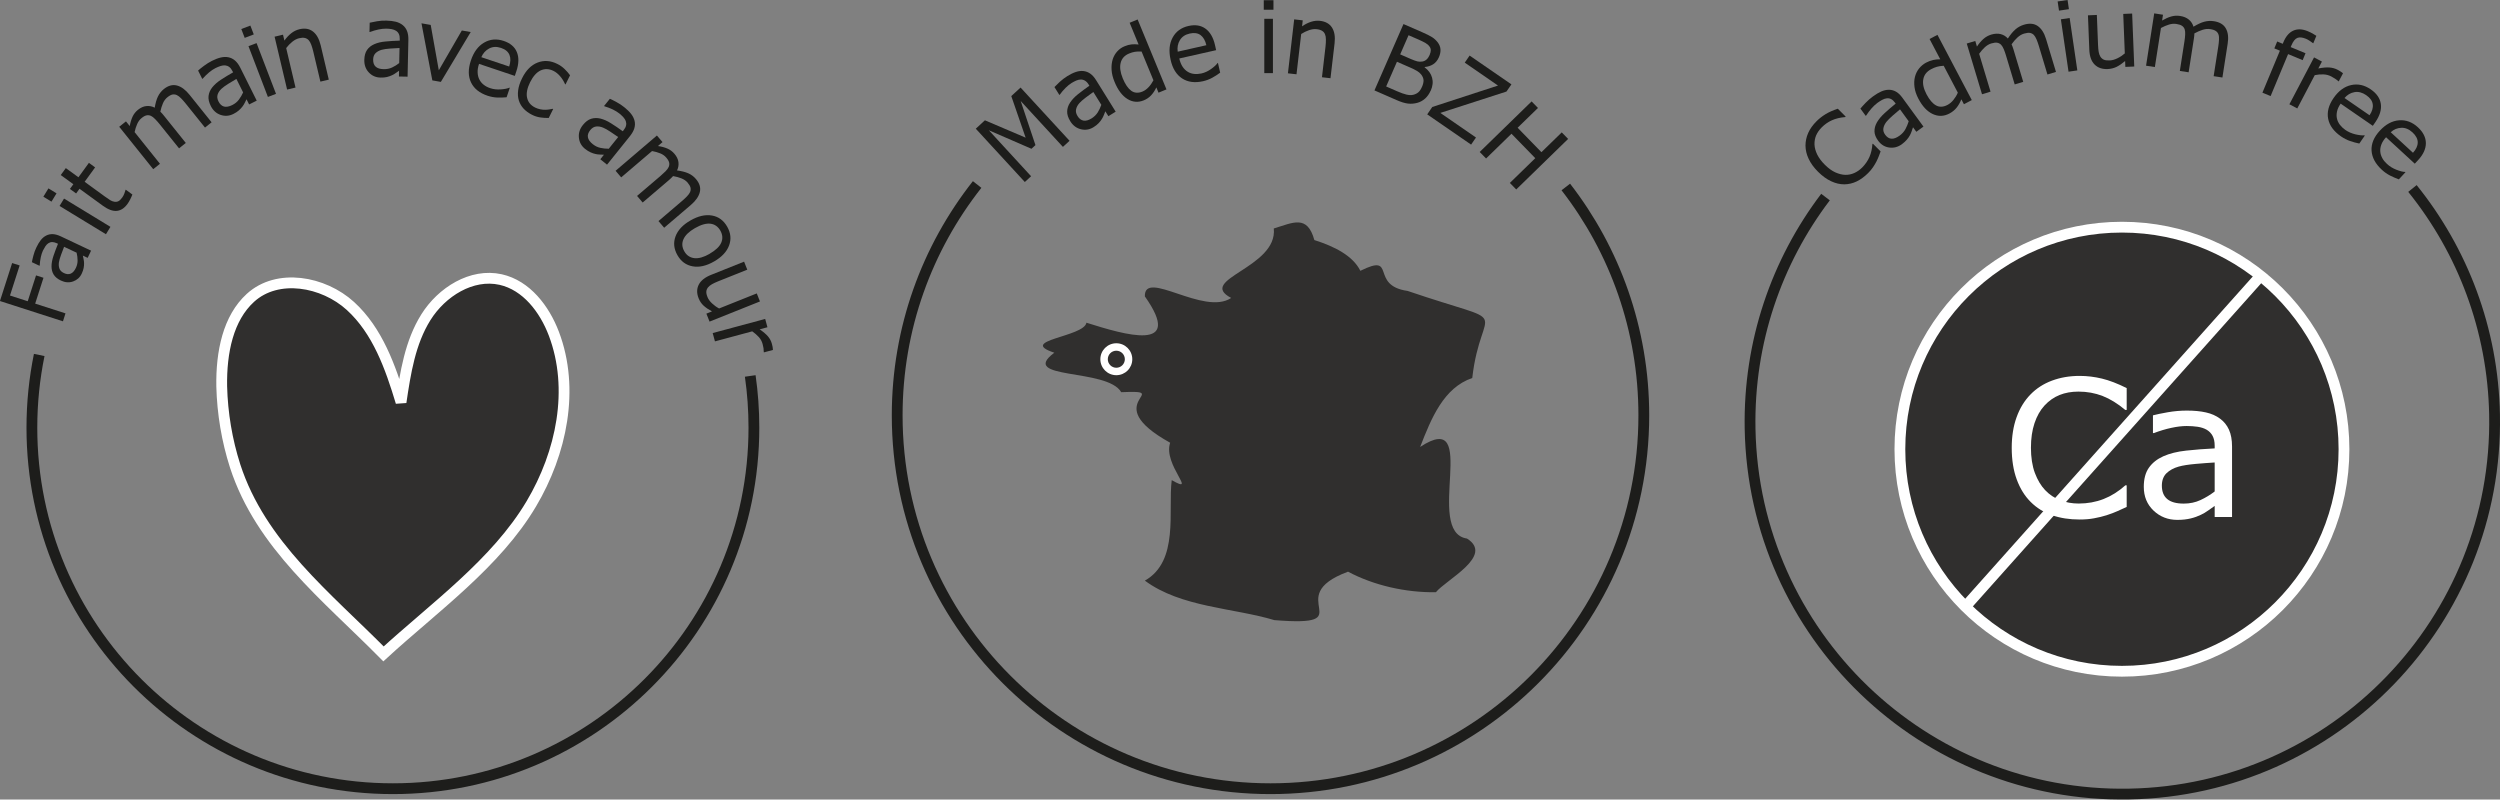 <svg xmlns="http://www.w3.org/2000/svg" id="Calque_2" data-name="Calque 2" viewBox="0 0 463.42 148.21"><rect x="0" y="0" width="463.42" height="148.21" fill="#808080" stroke="none"/><defs><style> .cls-1 { stroke: #fff; } .cls-1, .cls-2 { fill: #302f2e; } .cls-1, .cls-3 { stroke-width: 2px; } .cls-2, .cls-4, .cls-5 { stroke-width: 0px; } .cls-4 { fill: #fff; } .cls-3 { fill: none; stroke: #1d1d1b; stroke-miterlimit: 10; } .cls-5 { fill: #1d1d1b; } </style></defs><g id="Calque_1-2" data-name="Calque 1"><g><path class="cls-5" d="m3.64,49.21l-1.79,5.57,3.29,1.06,1.54-4.79,1.38.44-1.54,4.79,5.62,1.81-.47,1.47-11.68-3.76,2.26-7.04,1.38.44Z"></path><path class="cls-5" d="m16.87,46.49l-.62,1.31-.89-.42c.03.16.07.37.13.64.06.27.09.52.09.75.01.27-.01.57-.07.89-.06.32-.18.68-.36,1.06-.33.71-.87,1.19-1.6,1.45-.73.26-1.48.2-2.25-.16-.63-.3-1.08-.67-1.35-1.11s-.4-.95-.4-1.53c0-.58.12-1.23.36-1.94.24-.71.52-1.45.84-2.24l-.22-.1c-.32-.15-.61-.22-.86-.22-.26,0-.49.08-.71.22-.2.13-.39.32-.55.57s-.31.51-.45.79c-.16.35-.3.76-.4,1.23-.1.47-.17.98-.2,1.52l-.03.07-1.42-.67c.05-.29.14-.7.28-1.23.14-.53.32-1.03.55-1.5.26-.55.54-1.01.83-1.38.29-.36.62-.64,1-.83.37-.19.77-.27,1.21-.26.44.02.92.15,1.46.4l5.65,2.67Zm-2.67.35l-2.32-1.09c-.17.41-.35.91-.56,1.48s-.34,1.04-.4,1.4c-.06.43-.03.82.1,1.17.13.35.41.62.83.82.48.23.9.26,1.27.1.37-.16.69-.52.95-1.07.22-.46.32-.93.31-1.41,0-.47-.07-.94-.18-1.39Z"></path><path class="cls-5" d="m10.48,35.84l-.94,1.54-1.5-.92.94-1.54,1.5.92Zm9.99,6.21l-.83,1.37-8.6-5.24.83-1.37,8.6,5.24Z"></path><path class="cls-5" d="m24.54,36.05c-.11.29-.24.6-.41.92-.16.32-.33.59-.49.82-.57.79-1.23,1.22-1.97,1.3-.74.08-1.61-.23-2.6-.95l-4.33-3.15-.63.87-1.15-.84.64-.87-2.34-1.7.94-1.29,2.34,1.7,1.94-2.67,1.15.84-1.94,2.67,3.71,2.7c.43.31.77.54,1.02.7.25.16.53.26.81.3.27.04.51,0,.73-.11.22-.11.46-.35.72-.71.15-.21.28-.46.38-.73.1-.28.17-.48.2-.62l.05-.07,1.23.9Z"></path><path class="cls-5" d="m39.25,22.65l-1.25,1-3.59-4.47c-.27-.34-.55-.65-.83-.94-.28-.29-.54-.49-.79-.61-.26-.12-.53-.16-.81-.11-.27.05-.59.22-.95.51-.35.28-.63.65-.83,1.12-.2.47-.36.98-.48,1.55.1.1.21.21.34.35.12.14.24.27.35.42l4.03,5.03-1.25,1-3.59-4.47c-.28-.35-.56-.66-.84-.95-.28-.29-.54-.49-.78-.6-.26-.12-.53-.15-.8-.1-.27.05-.59.22-.94.51-.34.27-.61.64-.81,1.09-.2.45-.36.95-.48,1.51l4.7,5.87-1.25,1-6.3-7.86,1.25-1,.7.87c.11-.66.29-1.23.52-1.74.23-.5.57-.93,1.01-1.28.5-.4,1.02-.64,1.56-.69s1.04.04,1.54.3c.14-.85.34-1.55.6-2.08.26-.53.62-.99,1.09-1.37.81-.65,1.63-.87,2.43-.66.81.21,1.59.79,2.34,1.73l4.09,5.1Z"></path><path class="cls-5" d="m47.6,18.65l-1.42.71-.48-.96c-.08.15-.19.37-.32.64-.13.27-.28.51-.43.7-.18.24-.4.48-.67.72-.27.24-.61.46-1.03.67-.77.38-1.55.44-2.35.17s-1.41-.82-1.83-1.66c-.34-.68-.48-1.3-.41-1.86.07-.56.29-1.09.69-1.59.4-.5.94-.98,1.62-1.42.68-.45,1.43-.9,2.24-1.36l-.12-.23c-.17-.34-.37-.6-.6-.77-.23-.17-.48-.26-.76-.29-.26-.02-.55.02-.86.12-.31.1-.61.23-.92.38-.38.19-.77.45-1.18.79-.41.34-.81.73-1.2,1.17l-.08.04-.77-1.54c.24-.22.6-.51,1.08-.87.48-.36.98-.67,1.49-.93.6-.3,1.15-.51,1.64-.62.5-.12.97-.13,1.42-.04.44.09.85.29,1.21.6.36.31.69.75.98,1.33l3.05,6.11Zm-2.53-1.51l-1.25-2.51c-.42.25-.92.54-1.48.89-.56.35-.99.66-1.29.94-.35.33-.59.69-.71,1.07-.12.39-.07.81.16,1.27.26.52.6.83,1.02.95.42.11.94.02,1.54-.28.5-.25.91-.58,1.22-1,.31-.41.57-.86.78-1.32Z"></path><path class="cls-5" d="m47.04,6.38l-1.68.64-.63-1.64,1.68-.64.63,1.64Zm4.11,11.02l-1.49.57-3.6-9.41,1.5-.57,3.6,9.4Z"></path><path class="cls-5" d="m60.95,14.76l-1.56.37-1.32-5.58c-.11-.45-.23-.87-.37-1.25-.14-.38-.31-.67-.49-.86-.2-.21-.44-.35-.73-.41-.29-.06-.64-.04-1.05.06-.42.1-.84.32-1.25.65-.41.33-.79.72-1.13,1.17l1.73,7.32-1.56.37-2.32-9.8,1.56-.37.26,1.09c.38-.54.81-.99,1.27-1.36.46-.36.97-.61,1.51-.74,1-.24,1.84-.1,2.51.42.67.51,1.15,1.37,1.44,2.57l1.5,6.36Z"></path><path class="cls-5" d="m75.54,14.21l-1.59-.03.02-1.07c-.14.1-.34.24-.58.41-.24.18-.48.32-.71.42-.27.13-.58.24-.93.33-.35.09-.75.12-1.22.11-.86-.02-1.58-.33-2.16-.95-.58-.61-.86-1.39-.84-2.32.02-.76.18-1.38.5-1.84.32-.47.77-.83,1.35-1.08.58-.26,1.28-.43,2.1-.5.81-.08,1.69-.13,2.62-.16v-.26c.01-.38-.04-.7-.16-.96-.12-.26-.3-.46-.54-.61-.22-.14-.49-.24-.81-.3-.32-.05-.65-.09-.99-.09-.42,0-.89.04-1.41.15-.52.11-1.06.26-1.61.47h-.09s.04-1.72.04-1.72c.31-.08.77-.17,1.36-.27.59-.1,1.17-.14,1.75-.12.67.01,1.25.09,1.74.21.49.13.92.34,1.28.63.35.28.62.65.79,1.09.18.44.26.99.25,1.64l-.15,6.83Zm-1.54-2.51l.06-2.8c-.49.02-1.06.05-1.73.1-.66.05-1.19.12-1.58.23-.46.13-.84.34-1.13.62-.29.29-.44.68-.45,1.19-.01.58.14,1.02.46,1.31.32.3.82.46,1.5.47.56.01,1.08-.09,1.55-.31.47-.22.91-.49,1.31-.81Z"></path><path class="cls-5" d="m87.26,5.93l-5.54,9.25-1.58-.28-2.01-10.58,1.71.3,1.5,8.41,4.27-7.38,1.65.29Z"></path><path class="cls-5" d="m95.44,14.07l-6.64-2.23c-.2.59-.29,1.13-.26,1.62.02.49.13.93.33,1.3.19.37.45.68.79.95.34.27.74.48,1.2.63.61.21,1.27.28,1.98.23.71-.05,1.24-.16,1.58-.32l.08.03-.59,1.75c-.59.06-1.17.07-1.76.05-.58-.02-1.17-.14-1.76-.33-1.5-.5-2.52-1.32-3.07-2.46-.55-1.14-.56-2.5-.03-4.08.52-1.56,1.34-2.67,2.45-3.31,1.11-.65,2.32-.75,3.64-.31,1.22.41,2.03,1.1,2.43,2.07s.38,2.15-.09,3.54l-.29.87Zm-1.06-1.73c.28-.85.3-1.57.06-2.16-.24-.59-.76-1.03-1.57-1.3-.81-.27-1.54-.24-2.2.11-.65.35-1.14.88-1.45,1.61l5.16,1.73Z"></path><path class="cls-5" d="m101.73,21.87c-.6,0-1.15-.03-1.64-.11-.5-.08-.99-.24-1.47-.48-.61-.31-1.13-.68-1.55-1.13-.42-.45-.71-.95-.89-1.52-.18-.57-.22-1.2-.13-1.9.09-.69.33-1.44.73-2.23.73-1.48,1.69-2.44,2.87-2.9,1.18-.46,2.4-.38,3.66.25.49.24.93.55,1.33.93.4.38.74.77,1.03,1.18l-.84,1.69-.08-.04c-.26-.58-.57-1.08-.94-1.5-.37-.42-.77-.75-1.22-.97-.81-.4-1.6-.43-2.36-.09-.76.35-1.41,1.08-1.97,2.2-.54,1.09-.73,2.04-.56,2.85.17.81.67,1.43,1.5,1.84.29.14.6.25.94.32.34.07.66.1.96.09.26,0,.52-.03.76-.07.25-.04.44-.07.6-.11l.08.04-.83,1.67Z"></path><path class="cls-5" d="m123.1,42.2l-1.04-1.22,4.36-3.72c.33-.28.64-.57.92-.86.28-.29.48-.56.58-.8.11-.27.14-.54.08-.81-.06-.27-.24-.58-.53-.93-.29-.34-.67-.6-1.14-.79-.47-.19-.99-.33-1.56-.43-.09.1-.21.22-.34.35-.13.13-.27.25-.4.37l-4.9,4.18-1.04-1.22,4.36-3.72c.34-.29.65-.58.93-.86.28-.29.47-.55.58-.8.11-.27.14-.54.08-.8-.06-.27-.24-.58-.54-.93-.28-.33-.65-.59-1.11-.78-.46-.19-.96-.33-1.52-.43l-5.72,4.88-1.04-1.22,7.66-6.54,1.04,1.22-.85.73c.66.09,1.24.25,1.75.47.51.22.95.54,1.31.97.42.49.67,1,.74,1.53.07.53-.01,1.05-.26,1.55.86.12,1.56.3,2.1.54.54.24,1.01.59,1.4,1.05.68.79.92,1.6.73,2.41-.19.81-.74,1.61-1.65,2.39l-4.97,4.24Z"></path><path class="cls-5" d="m132.36,48.47c-1.42.82-2.74,1.12-3.96.9-1.22-.22-2.16-.9-2.82-2.06-.67-1.17-.79-2.33-.36-3.49.43-1.16,1.36-2.15,2.78-2.96,1.42-.82,2.75-1.12,3.97-.91,1.22.21,2.16.9,2.83,2.07.66,1.16.78,2.32.35,3.48-.43,1.16-1.36,2.15-2.78,2.97Zm-.82-1.43c1.13-.65,1.85-1.34,2.16-2.07.31-.73.25-1.47-.17-2.22-.43-.75-1.04-1.18-1.83-1.28-.79-.1-1.75.17-2.88.82-1.09.63-1.8,1.31-2.13,2.06-.33.74-.27,1.49.16,2.24.42.74,1.04,1.16,1.84,1.26.8.1,1.76-.17,2.86-.8Z"></path><path class="cls-5" d="m131.53,59.62l-.59-1.48,1.04-.42c-.62-.33-1.13-.68-1.54-1.05-.41-.37-.72-.83-.94-1.38-.37-.93-.36-1.77.03-2.53.39-.76,1.17-1.37,2.33-1.83l6.07-2.43.59,1.49-5.33,2.13c-.47.19-.87.37-1.19.55-.32.18-.57.38-.76.61-.19.24-.29.5-.31.77-.02.27.05.62.23,1.05.15.38.43.76.82,1.13s.83.69,1.32.95l6.98-2.79.59,1.49-9.35,3.74Z"></path><path class="cls-5" d="m141.6,65.32l-.02-.08c0-.25-.02-.48-.05-.7-.03-.22-.09-.48-.17-.78-.13-.48-.36-.91-.71-1.29s-.75-.73-1.21-1.05l-6.91,1.86-.42-1.54,9.73-2.62.42,1.54-1.44.39c.69.47,1.2.91,1.55,1.32.34.41.58.86.71,1.35.07.27.12.46.14.59.02.12.04.31.06.56l-1.68.45Z"></path><path id="Trac&#xE9;_220" data-name="Trac&#xE9; 220" class="cls-1" d="m41.1,71.64c-.11-6.37,1.19-12.67,5.32-16.43,5.03-4.59,13.51-3.07,18.54,1.51,5.03,4.59,7.42,11.33,9.38,17.84.81-5.46,1.68-11.08,4.61-15.76s8.48-8.18,13.86-6.98c4.78,1.08,8.12,5.46,9.86,10.04,3.89,10.26,1.42,22.1-4.18,31.53-6.54,11.04-18.04,19.23-27.4,27.82-10.5-10.63-22.74-20.17-27.5-34.82-1.53-4.78-2.36-9.75-2.49-14.77h0Z"></path><path class="cls-5" d="m112.52,30.52l-1.24-1,.67-.84c-.17,0-.41-.02-.72-.03s-.58-.04-.82-.1c-.29-.06-.61-.16-.93-.31-.33-.14-.67-.36-1.04-.65-.67-.54-1.05-1.23-1.13-2.07-.09-.84.16-1.63.74-2.35.48-.6.99-.98,1.52-1.15.54-.17,1.11-.19,1.73-.04.62.15,1.28.44,1.97.88.69.43,1.42.92,2.17,1.47l.16-.2c.24-.3.39-.59.45-.87.06-.28.04-.55-.05-.81-.09-.25-.24-.49-.46-.73s-.46-.46-.73-.68c-.33-.26-.73-.51-1.2-.74-.48-.23-1-.43-1.57-.6l-.07-.05,1.08-1.34c.3.12.71.33,1.24.62.53.28,1.01.61,1.46.97.52.42.94.83,1.25,1.23.31.4.52.83.63,1.28.11.44.09.89-.04,1.35-.13.46-.4.94-.8,1.45l-4.28,5.33Zm.31-2.93l1.76-2.19c-.4-.28-.88-.61-1.43-.97-.55-.37-1.02-.63-1.39-.78-.45-.18-.87-.25-1.27-.2-.4.05-.77.27-1.09.67-.36.45-.51.89-.43,1.32.07.43.37.86.9,1.28.44.35.91.58,1.42.69.51.11,1.02.16,1.53.16Z"></path><path class="cls-3" d="m139.07,69.69c.45,3.13.68,6.33.68,9.59,0,36.96-29.96,66.92-66.92,66.92S5.91,116.25,5.91,79.29c0-4.62.47-9.13,1.36-13.49"></path></g><g><g><path class="cls-5" d="m198.27,26.09l-1.24,1.14-7.83-8.51,2.74,8.18-.74.68-7.9-3.43,7.83,8.52-1.16,1.07-9.09-9.88,1.69-1.56,7.55,3.22-2.66-7.71,1.72-1.58,9.09,9.88Z"></path><path class="cls-5" d="m206.81,20.7l-1.35.84-.57-.91c-.07.16-.15.38-.26.67-.11.28-.23.53-.37.74-.15.26-.35.52-.6.78-.24.26-.56.52-.96.76-.73.45-1.5.58-2.33.38-.82-.2-1.48-.69-1.97-1.48-.4-.65-.6-1.26-.58-1.82.01-.56.19-1.11.54-1.64.35-.53.84-1.06,1.48-1.57s1.34-1.03,2.1-1.56l-.14-.22c-.2-.33-.42-.56-.67-.71-.24-.15-.5-.22-.78-.22-.27,0-.55.07-.84.19-.3.13-.59.28-.88.46-.36.22-.72.52-1.1.89s-.74.8-1.09,1.28l-.07.04-.91-1.46c.22-.24.55-.56.99-.97.44-.4.91-.76,1.4-1.06.57-.35,1.09-.61,1.58-.77.48-.16.95-.22,1.41-.17.45.05.87.21,1.26.48.39.27.76.69,1.1,1.24l3.61,5.81Zm-2.66-1.27l-1.48-2.38c-.4.28-.86.62-1.39,1.02-.53.4-.93.75-1.2,1.05-.32.36-.52.74-.61,1.14-.09.4,0,.81.27,1.25.3.49.67.77,1.11.85s.94-.07,1.51-.42c.48-.3.85-.67,1.13-1.11.27-.44.49-.91.66-1.39Z"></path><path class="cls-5" d="m216.23,16.57l-1.48.61-.4-.98c-.26.56-.58,1.05-.96,1.46s-.83.72-1.37.94c-1.05.43-2.06.35-3.03-.25-.97-.6-1.77-1.66-2.39-3.18-.33-.79-.51-1.54-.55-2.24-.04-.7.03-1.35.21-1.93.18-.57.47-1.06.85-1.48.38-.42.83-.73,1.34-.94.46-.19.89-.31,1.29-.35.4-.04.84-.04,1.32.02l-1.66-4.03,1.48-.61,5.35,12.97Zm-2.42-1.68l-2.2-5.34c-.48-.02-.89,0-1.23.05-.34.06-.7.16-1.08.32-.83.34-1.35.91-1.56,1.71-.21.8-.08,1.76.38,2.89.46,1.11.98,1.87,1.57,2.3.59.43,1.28.48,2.07.16.42-.17.8-.45,1.15-.82.35-.37.64-.79.89-1.26Z"></path><path class="cls-5" d="m225.43,9.3l-6.83,1.54c.14.6.34,1.11.61,1.52.27.41.59.72.95.94.35.22.74.35,1.17.4.43.05.88.02,1.36-.08.63-.14,1.24-.42,1.81-.83.58-.41.97-.78,1.19-1.1l.08-.02.41,1.8c-.47.35-.96.67-1.48.95-.51.28-1.07.49-1.67.63-1.54.35-2.84.18-3.9-.51s-1.78-1.84-2.14-3.47c-.36-1.61-.24-2.97.38-4.11.61-1.13,1.6-1.85,2.95-2.15,1.25-.28,2.3-.11,3.15.51.85.62,1.44,1.64,1.76,3.07l.2.9Zm-1.81-.92c-.2-.87-.56-1.49-1.07-1.87-.51-.38-1.19-.48-2.02-.29-.84.19-1.44.6-1.82,1.23-.38.63-.51,1.34-.4,2.13l5.31-1.2Z"></path><path class="cls-5" d="m236.06,1.8h-1.8V.04h1.8v1.76Zm-.1,11.76h-1.6V3.48s1.6,0,1.6,0v10.07Z"></path><path class="cls-5" d="m246.64,14.5l-1.59-.18.66-5.7c.05-.46.08-.89.07-1.3,0-.41-.06-.73-.17-.98-.11-.27-.29-.48-.54-.63-.25-.15-.59-.26-1.01-.3-.43-.05-.9.01-1.4.18-.5.17-.99.41-1.46.71l-.87,7.47-1.59-.18,1.16-10,1.59.18-.13,1.11c.55-.38,1.1-.66,1.66-.84s1.12-.24,1.67-.18c1.02.12,1.76.53,2.22,1.25s.62,1.68.48,2.91l-.76,6.49Z"></path><path class="cls-5" d="m265.2,16.8c-.27.61-.61,1.1-1.04,1.48-.42.37-.89.63-1.39.77-.6.17-1.19.22-1.78.15-.59-.07-1.29-.29-2.09-.64l-4.12-1.8,5.38-12.3,3.44,1.5c.85.37,1.47.68,1.86.93.39.25.73.56,1.03.94.32.42.5.86.53,1.32.03.46-.07.94-.29,1.46-.26.58-.61,1.02-1.07,1.31-.46.29-.98.45-1.55.5l-.03.07c.71.51,1.17,1.15,1.38,1.91.21.76.13,1.56-.25,2.42Zm-1.63-.64c.22-.5.32-.92.31-1.27-.01-.35-.16-.71-.44-1.08-.19-.25-.45-.47-.79-.67-.34-.2-.76-.41-1.27-.63l-2.43-1.06-2,4.58,2.04.89c.68.3,1.25.5,1.71.61.46.11.88.13,1.24.05.38-.09.7-.24.96-.46.26-.22.48-.54.67-.98Zm1.46-6.04c.13-.3.19-.57.19-.81,0-.24-.08-.48-.24-.69-.18-.26-.44-.48-.77-.67-.33-.19-.76-.39-1.27-.62l-1.84-.8-1.55,3.55,2,.87c.48.21.88.35,1.19.43.31.07.62.08.94.02.32-.06.58-.2.8-.41s.4-.51.56-.86Z"></path><path class="cls-5" d="m272.7,26.81l-8.14-5.61.94-1.37,12.18-3.97-6.16-4.25.9-1.31,7.75,5.34-.92,1.33-12.26,3.96,6.61,4.56-.9,1.31Z"></path><path class="cls-5" d="m281.06,35.12l-1.18-1.21,4.71-4.59-4.41-4.53-4.71,4.59-1.18-1.21,9.62-9.37,1.18,1.21-3.77,3.67,4.41,4.53,3.77-3.67,1.18,1.21-9.62,9.37Z"></path></g><path class="cls-3" d="m290.25,34.66c9.07,11.7,14.46,26.39,14.46,42.34,0,38.22-30.98,69.2-69.2,69.2s-69.2-30.98-69.2-69.2c0-16.16,5.54-31.02,14.82-42.8"></path><g><path class="cls-2" d="m271.93,99.83c5.1,3.19-3.88,7.62-5.76,9.95-5.6.08-11.51-1.26-16.29-3.81-12.72,4.72,2.99,10.33-13.66,8.98-7.5-2.27-17.3-2.34-24-7.32,6.39-3.61,4.27-12.93,4.98-18.63,4.95,2.83-1.67-2.85-.29-6.93-13.75-7.61,1.08-9.82-9.07-9.37-2.58-4.5-19.19-2.24-12.4-7.32-6.98-2.3,5.53-2.91,5.95-5.56,7.11,2.24,18.22,5.58,10.83-4.88-.15-5.14,10.96,3.68,16,.29-6.52-3.44,8.66-5.57,7.9-12.88,3.58-1.08,6.2-2.61,7.52,2.15,3.72,1.18,7.12,2.88,8.53,5.7,6.88-3.42,1.6,2.72,8.76,3.73,20.35,6.93,13.62,1.75,11.98,16.14-5.31,1.81-7.59,7.46-9.66,12.78,11.33-7.45.61,15.79,8.68,16.98Z"></path><g><circle class="cls-4" cx="206.93" cy="66.59" r="2.96"></circle><circle class="cls-2" cx="206.93" cy="66.59" r="1.58"></circle></g></g></g><g><g><circle class="cls-1" cx="393.34" cy="83.27" r="41.16"></circle><line class="cls-1" x1="419.45" y1="50.67" x2="364.31" y2="112.46"></line></g><path class="cls-3" d="m447.19,34.94c9.26,11.5,14.92,26.05,15.22,41.95.72,38.11-29.59,69.59-67.7,70.3-38.11.72-69.59-29.59-70.3-67.7-.3-16.11,4.94-31.04,13.98-42.96"></path><g><path class="cls-4" d="m394.22,93.97c-.63.28-1.2.54-1.72.78s-1.18.49-2.01.76c-.7.22-1.46.41-2.29.56-.82.16-1.73.23-2.72.23-1.86,0-3.56-.26-5.08-.79-1.52-.52-2.85-1.34-3.97-2.46-1.1-1.09-1.97-2.48-2.59-4.17-.62-1.68-.93-3.64-.93-5.87,0-2.12.3-4.01.9-5.67.6-1.67,1.46-3.08,2.59-4.23,1.09-1.12,2.41-1.97,3.96-2.55s3.26-.88,5.15-.88c1.38,0,2.76.17,4.13.5s2.9.92,4.58,1.76v4.05h-.26c-1.41-1.18-2.82-2.05-4.21-2.59-1.39-.54-2.88-.81-4.47-.81-1.3,0-2.47.21-3.51.63-1.04.42-1.97,1.07-2.79,1.96-.79.86-1.41,1.95-1.85,3.27s-.66,2.84-.66,4.56.24,3.36.73,4.66,1.12,2.36,1.89,3.17c.8.85,1.74,1.48,2.82,1.89s2.21.61,3.41.61c1.64,0,3.19-.28,4.62-.84s2.78-1.41,4.04-2.54h.24v4Z"></path><path class="cls-4" d="m413.76,95.83h-3.23v-2.05c-.29.2-.68.47-1.16.82s-.96.63-1.42.84c-.54.26-1.16.49-1.86.66s-1.52.27-2.47.27c-1.74,0-3.21-.57-4.42-1.72-1.21-1.15-1.81-2.62-1.81-4.4,0-1.46.31-2.64.94-3.54s1.52-1.61,2.68-2.13c1.17-.52,2.58-.87,4.23-1.05,1.64-.18,3.41-.32,5.29-.41v-.5c0-.74-.13-1.35-.39-1.83-.26-.48-.63-.86-1.11-1.14-.46-.26-1.01-.44-1.66-.54-.64-.09-1.32-.14-2.02-.14-.85,0-1.8.11-2.85.34-1.05.22-2.13.55-3.24.97h-.17v-3.29c.63-.17,1.55-.36,2.74-.57s2.37-.31,3.54-.31c1.36,0,2.54.11,3.54.34,1.01.22,1.88.61,2.61,1.15.72.53,1.28,1.21,1.66,2.05s.57,1.88.57,3.12v13.07Zm-3.23-4.74v-5.36c-.99.06-2.15.14-3.49.26s-2.4.28-3.18.5c-.93.26-1.69.68-2.26,1.23-.57.56-.86,1.33-.86,2.3,0,1.1.33,1.93,1,2.49.67.56,1.68.84,3.05.84,1.14,0,2.18-.22,3.12-.66.94-.44,1.82-.97,2.62-1.59Z"></path></g><g><path class="cls-5" d="m348.6,28.08c-.13.33-.24.63-.34.9-.1.27-.25.6-.45,1-.17.33-.38.67-.62,1.03s-.54.71-.89,1.06c-.67.67-1.37,1.19-2.11,1.55-.74.36-1.51.54-2.32.55-.79,0-1.6-.18-2.43-.57-.83-.38-1.65-.98-2.45-1.78-.76-.76-1.34-1.55-1.72-2.37-.39-.82-.58-1.63-.59-2.45,0-.8.16-1.58.5-2.35.34-.77.86-1.49,1.54-2.17.5-.5,1.05-.93,1.67-1.31.62-.38,1.38-.72,2.28-1.02l1.46,1.46-.09.09c-.94.08-1.75.28-2.45.59-.7.31-1.33.75-1.9,1.32-.47.47-.81.97-1.04,1.49-.22.53-.32,1.1-.3,1.71.03.6.2,1.21.51,1.85.32.63.78,1.26,1.41,1.88.65.65,1.3,1.12,1.94,1.41.65.29,1.25.44,1.82.46.6.02,1.16-.1,1.7-.34.53-.24,1.02-.58,1.45-1.01.59-.59,1.04-1.25,1.36-1.97.31-.72.49-1.51.54-2.37l.09-.09,1.44,1.44Z"></path><path class="cls-5" d="m356.56,23.46l-1.33.97-.62-.84c-.06.17-.14.4-.23.69-.1.29-.21.55-.33.77-.14.27-.33.55-.57.83-.24.28-.55.57-.93.85-.71.52-1.49.73-2.33.62-.84-.11-1.53-.53-2.07-1.26-.44-.6-.67-1.18-.68-1.74-.01-.56.14-1.12.46-1.68.33-.57.8-1.13,1.42-1.7.62-.57,1.3-1.16,2.05-1.76l-.15-.21c-.22-.3-.46-.51-.71-.64-.25-.12-.52-.17-.8-.13-.27.03-.55.12-.84.28-.29.16-.58.34-.87.55-.35.26-.71.59-1.07.99-.36.41-.71.87-1.04,1.38l-.07.05-.99-1.35c.21-.26.53-.61.96-1.06.43-.44.88-.84,1.36-1.19.56-.41,1.08-.72,1.56-.93.48-.21.95-.31,1.42-.31.46,0,.89.12,1.3.35.41.23.8.6,1.17,1.11l3.93,5.38Zm-2.75-.98l-1.61-2.21c-.39.32-.84.71-1.36,1.16-.52.45-.9.84-1.16,1.16-.3.39-.49.78-.56,1.19s.04.8.34,1.21c.33.45.72.7,1.16.72.44.03.94-.16,1.51-.57.47-.34.83-.75,1.08-1.21.25-.47.45-.95.6-1.45Z"></path><path class="cls-5" d="m365.51,18.55l-1.46.77-.48-.91c-.23.58-.52,1.1-.87,1.54-.35.44-.79.8-1.33,1.09-1.04.55-2.07.58-3.1.1s-1.92-1.42-2.66-2.84c-.39-.74-.63-1.45-.72-2.13-.09-.69-.07-1.33.08-1.92.15-.58.4-1.1.76-1.55.36-.45.79-.81,1.29-1.08.46-.24.89-.4,1.29-.49.4-.09.85-.14,1.35-.14l-1.98-3.76,1.46-.77,6.37,12.1Zm-2.59-1.37l-2.62-4.99c-.49.03-.9.09-1.25.19-.35.1-.7.24-1.07.44-.82.43-1.31,1.05-1.46,1.86-.16.81.04,1.74.59,2.79.54,1.03,1.13,1.72,1.77,2.07.63.35,1.34.32,2.12-.09.41-.22.79-.53,1.11-.94.33-.41.6-.85.81-1.34Z"></path><path class="cls-5" d="m381.11,13.33l-1.58.48-1.61-5.35c-.12-.4-.26-.79-.41-1.15-.15-.36-.32-.64-.5-.83-.2-.2-.44-.33-.72-.38-.28-.05-.64,0-1.1.13-.44.13-.85.38-1.23.73-.38.35-.74.77-1.08,1.25.05.12.12.27.18.44.06.17.12.34.17.5l1.81,6.02-1.58.48-1.61-5.35c-.12-.41-.26-.8-.41-1.17-.15-.36-.32-.64-.5-.83-.2-.2-.44-.33-.72-.38-.28-.05-.64,0-1.1.13-.43.13-.83.37-1.2.71-.37.34-.72.75-1.05,1.21l2.11,7.02-1.58.48-2.83-9.4,1.58-.48.31,1.04c.37-.56.77-1.03,1.19-1.4.42-.38.91-.65,1.46-.82.64-.19,1.22-.22,1.75-.09.53.14.97.41,1.33.82.48-.73.94-1.29,1.4-1.69s.98-.69,1.58-.87c1.03-.31,1.89-.23,2.57.25.68.48,1.19,1.28,1.53,2.4l1.84,6.1Z"></path><path class="cls-5" d="m383.51,1.7l-1.84.27-.25-1.7,1.84-.27.25,1.7Zm1.56,11.35l-1.63.24-1.42-9.71,1.63-.24,1.42,9.71Z"></path><path class="cls-5" d="m395.62,12.33l-1.65.07-.04-1.09c-.54.46-1.06.82-1.56,1.07-.5.25-1.06.39-1.67.42-1.03.04-1.84-.24-2.44-.85-.6-.61-.92-1.52-.97-2.74l-.25-6.37,1.65-.07.22,5.59c.02.5.06.92.12,1.27.06.35.17.65.33.9.17.25.38.43.64.54.26.11.62.15,1.1.13.43-.02.89-.15,1.39-.39.5-.24.96-.55,1.38-.91l-.29-7.32,1.65-.07.39,9.81Z"></path><path class="cls-5" d="m411.97,14.37l-1.63-.25.86-5.52c.07-.42.11-.82.13-1.22.02-.39,0-.72-.09-.97-.09-.27-.25-.49-.48-.65-.23-.17-.58-.29-1.05-.36-.46-.07-.93-.03-1.43.13-.49.16-1,.38-1.51.66,0,.14-.01.29-.03.47-.02.18-.04.35-.07.53l-.97,6.21-1.63-.25.86-5.52c.07-.43.11-.84.13-1.23.02-.39-.01-.71-.09-.96-.09-.27-.26-.49-.49-.65s-.58-.28-1.05-.35c-.45-.07-.91-.03-1.39.12s-.97.36-1.47.63l-1.13,7.24-1.63-.25,1.51-9.7,1.63.25-.17,1.08c.58-.34,1.13-.59,1.68-.75.54-.16,1.1-.19,1.67-.1.66.1,1.2.33,1.62.68.42.35.7.79.85,1.31.75-.45,1.41-.76,1.99-.92.58-.16,1.18-.19,1.8-.1,1.07.17,1.8.61,2.21,1.34.41.72.52,1.67.34,2.82l-.98,6.3Z"></path><path class="cls-5" d="m428.8,8.01l-.08-.03c-.15-.12-.35-.26-.59-.42-.25-.16-.48-.29-.68-.37-.65-.27-1.19-.33-1.6-.16-.42.17-.78.63-1.1,1.39l-.13.31,2.75,1.14-.53,1.28-2.7-1.12-3.24,7.78-1.52-.63,3.24-7.78-1.03-.43.53-1.28,1.03.43.12-.3c.45-1.08,1.06-1.79,1.83-2.14.78-.35,1.67-.32,2.68.1.34.14.64.29.9.43.26.15.49.29.7.43l-.58,1.4Z"></path><path class="cls-5" d="m433.53,15.09l-.08-.04c-.19-.17-.38-.32-.58-.45-.19-.13-.43-.27-.71-.42-.45-.24-.94-.37-1.46-.39-.53-.02-1.06.02-1.62.14l-3.24,6.17-1.46-.77,4.57-8.69,1.46.77-.67,1.28c.83-.16,1.51-.22,2.06-.18.55.04,1.05.18,1.51.42.25.13.44.24.54.31.11.07.26.19.47.34l-.79,1.5Z"></path><path class="cls-5" d="m439.84,23.32l-5.96-4.11c-.34.5-.57.98-.67,1.45-.1.47-.11.92-.01,1.33.09.4.27.78.54,1.14.27.35.61.67,1.02.96.55.38,1.18.65,1.89.82.71.16,1.25.22,1.64.17l.07.05-1.02,1.48c-.59-.12-1.17-.28-1.74-.48-.57-.2-1.11-.48-1.64-.84-1.34-.92-2.14-2.01-2.39-3.25-.25-1.25.08-2.54,1-3.87.91-1.32,2-2.12,3.25-2.4,1.26-.28,2.47-.01,3.65.8,1.09.75,1.71,1.65,1.86,2.69.15,1.04-.18,2.15-.98,3.33l-.51.74Zm-.61-1.95c.49-.72.69-1.39.6-2.03-.08-.64-.49-1.2-1.21-1.7-.73-.5-1.46-.69-2.18-.56-.73.13-1.34.5-1.84,1.09l4.63,3.19Z"></path><path class="cls-5" d="m447.62,30.34l-5.32-4.9c-.41.44-.7.89-.87,1.35-.17.45-.24.89-.2,1.32.03.41.16.81.37,1.2.21.39.51.75.88,1.09.49.45,1.08.81,1.75,1.07.68.26,1.21.4,1.6.4l.06.06-1.22,1.32c-.57-.21-1.12-.45-1.65-.72-.53-.28-1.04-.63-1.5-1.06-1.2-1.1-1.83-2.29-1.91-3.56-.07-1.27.44-2.5,1.54-3.69,1.09-1.18,2.27-1.82,3.56-1.92,1.28-.1,2.45.33,3.5,1.3.97.9,1.46,1.87,1.47,2.93,0,1.06-.48,2.11-1.44,3.15l-.61.66Zm-.33-2.02c.58-.64.88-1.28.88-1.92,0-.64-.32-1.26-.96-1.85-.65-.6-1.35-.89-2.08-.86-.74.03-1.4.3-1.97.82l4.13,3.81Z"></path></g></g></g></svg>